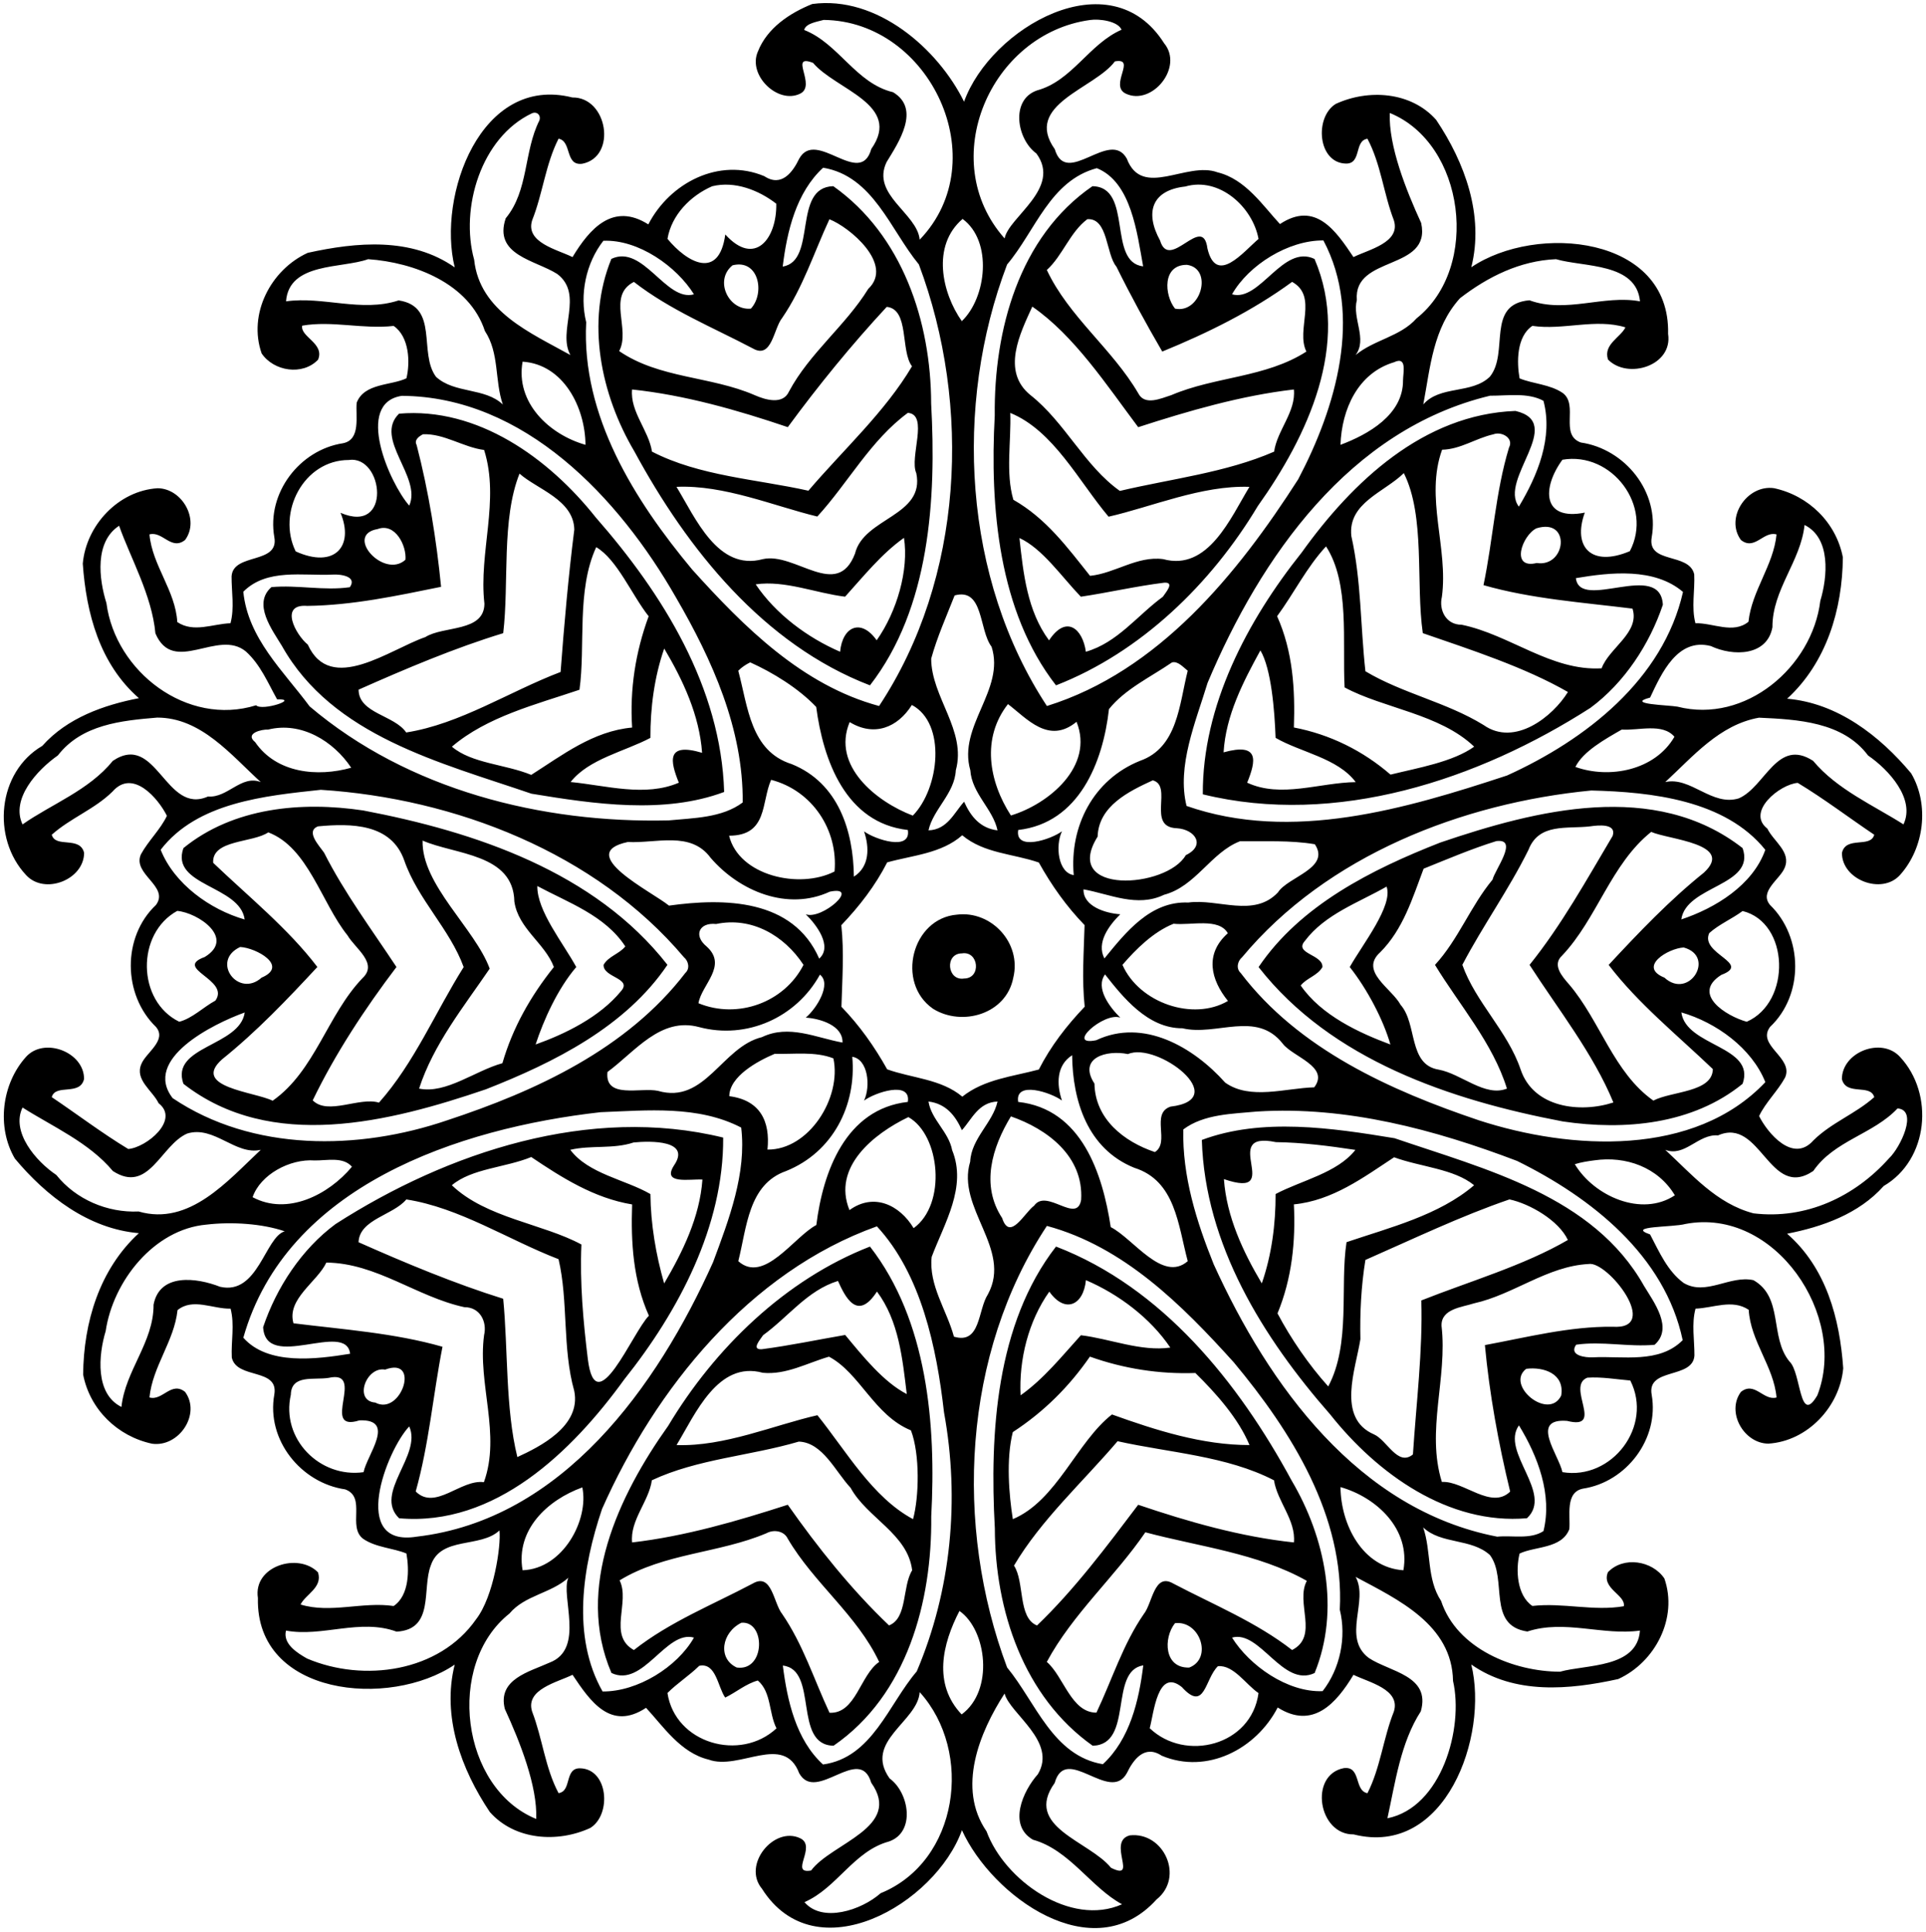 <?xml version="1.0" encoding="UTF-8"?>
<!DOCTYPE svg  PUBLIC '-//W3C//DTD SVG 1.1//EN'  'http://www.w3.org/Graphics/SVG/1.1/DTD/svg11.dtd'>
<svg width="635pt" height="637pt" version="1.1" viewBox="0 0 635 637" xmlns="http://www.w3.org/2000/svg">
<path d="m267.8 1.32c21.3-2.87 41.43 14.72 50.05 32.21 8.71-24.28 48.21-47.3 65.95-19.28 6.55 7.9-3.99 20.67-12.57 16.65-5.75-2.66 3.71-11.98-3.65-10.66-6.69 9.03-30.27 14.22-19.82 28.95 3.81 12.85 18.15-6.93 23.75 3.12 5.07 13.37 19.72 0.74 29.9 4.51 9.23 2.22 15.01 11.06 20.59 17.06 11.67-7.72 18.41 2.17 24.24 10.89 4.98-2.49 15.64-4.77 13.32-12.13-3.41-8.83-4.25-18.49-8.71-26.89-4.43 0.61-1.87 8.23-7.04 8.19-9.38-0.15-10.51-15.27-3.43-19.67 10.75-4.97 24.87-4.08 33.12 5.25 9.45 14.08 15.87 31.51 11.59 48.6 21.44-14.51 65.66-10.41 64.88 21.96 1.64 10.55-13.34 15.11-19.81 8.47-1.64-5.01 4.16-7.29 5.74-10.61-9.89-3.03-20.43 1.02-30.68-0.49-5.25 3.52-5.16 12.03-4.22 17.31 4.36 1.82 10.09 1.95 14.27 4.85 5.26 3.95-1.18 13.74 5.93 16.3 14.54 2.11 26.06 16.28 23.36 31.28-1.5 8.86 12.36 4.91 14.02 12.16 0.27 5.36-0.98 10.86 0.4 16.15 5.8-0.16 12.43 3.65 17.49-0.49 1.07-10.21 8.27-18.63 9.25-28.79-4.28-1.24-7.19 5.46-11.74 1.83-5.34-7.29 2.01-18.34 10.91-17.08 11.37 2.44 20.48 11.3 22.7 22.79-0.15 17.19-5.36 34.68-18.37 46.63 16.59 1.41 30.51 12.19 40.88 24.59 6.08 10.35 4.35 24.63-3.68 33.54-6 6.66-19.2 1.55-19.13-7.3 1.32-5.69 9.42-1.46 10.65-5.98-8.41-5.66-16.56-11.87-25.22-17.1-5.9 0.44-17.12 9.54-10.01 15.1 2.02 4.19 7.94 7.69 5.68 12.93-1.51 3.74-8.52 7.79-4.82 12.21 10.95 10.61 11.2 29.68 0 40.24-4.52 6.15 7.9 10.1 4.97 16.68-2.41 4.44-6.45 8.2-8.57 12.7 2.8 5.62 11.21 15.67 17.92 8.01 5.93-5.85 13.87-8.74 20.05-14.25-1.24-4.51-9.29-0.31-10.67-5.97 0.05-8.9 13.07-13.97 19.14-7.32 11.44 12.23 9.42 33.97-5.35 42.59-8.24 9.26-20.35 13.49-31.85 15.73 12.9 11.28 17.35 27.92 18.5 44.36-1.11 12.64-11.75 24.06-24.69 24.86-8.09-0.07-13.95-10.41-9.04-17.06 4.54-3.62 7.45 3.05 11.74 1.84-0.9-10.2-8.58-18.55-9.17-28.9-5.4-3.64-11.71-0.58-17.54-0.39-1.35 5.05-0.33 10.32-0.36 15.46-0.5 7.86-15.78 3.85-14.09 12.94 2.55 14.54-8.36 28.76-22.6 30.94-6.07 1.13-4.13 9.13-4.56 13.38-2.51 6.5-11.32 5.59-16.4 8.04-1.29 5.26-0.95 13.76 4.22 17.27 10.11-1.15 20.2 1.81 30.15 0.09 0.69-3.73-7.5-5.83-5.23-11.23 5.11-5.35 14.61-3.82 18.6 2.07 4.56 13.01-3.01 27.6-15.2 33.17-16.18 3.56-34.17 5.21-48.46-4.79 5.82 23.58-8.55 63.67-38.78 56.02-11.66 0.15-14.79-19.57-3.29-21.85 5.83-0.79 3.38 7.45 7.84 8.26 4.31-8.46 5.19-18.11 8.7-26.9 2.33-7.38-8.33-9.66-13.31-12.14-5.68 9.44-13.4 18.13-24.99 10.78-7.07 13.69-23.3 22.17-38.25 15.89-5.71-3.78-9.4 1.43-11.49 5.77-5.59 10.1-20.11-9.83-23.78 3.22-10.4 14.52 11.43 19.12 18.56 27.97 9.21 4.62-1.45-8.64 6.18-10.68 11.25-1.27 18.1 13.77 8.85 21.12-21 23.25-54.29-1.11-64.17-22.83-8.71 24.28-48.21 47.3-65.95 19.28-6.55-7.9 3.98-20.67 12.57-16.65 5.75 2.66-3.72 11.98 3.65 10.66 6.69-9.04 30.27-14.22 19.82-28.95-3.81-12.85-18.15 6.92-23.75-3.12-5.07-13.37-19.72-0.74-29.9-4.51-9.23-2.22-15.01-11.06-20.59-17.06-11.67 7.71-18.41-2.17-24.24-10.89-4.98 2.48-15.64 4.76-13.32 12.13 3.41 8.83 4.25 18.49 8.71 26.89 4.43-0.61 1.87-8.23 7.04-8.19 9.38 0.15 10.51 15.26 3.43 19.67-10.75 4.97-24.88 4.08-33.12-5.25-9.45-14.09-15.87-31.51-11.59-48.6-21.44 14.51-65.66 10.41-64.88-21.96-1.64-10.55 13.34-15.12 19.81-8.47 1.63 5.01-4.16 7.28-5.74 10.61 9.89 3.03 20.43-1.02 30.68 0.49 5.25-3.52 5.15-12.04 4.22-17.31-4.36-1.82-10.09-1.96-14.27-4.85-5.27-3.95 1.18-13.74-5.93-16.3-14.54-2.11-26.06-16.28-23.36-31.28 1.5-8.86-12.36-4.92-14.02-12.16-0.27-5.36 0.98-10.86-0.4-16.15-5.81 0.16-12.43-3.65-17.49 0.49-1.08 10.2-8.27 18.63-9.25 28.79 4.28 1.25 7.18-5.47 11.74-1.83 5.34 7.29-2.01 18.34-10.91 17.08-11.37-2.44-20.48-11.3-22.7-22.79 0.15-17.19 5.36-34.68 18.37-46.63-16.59-1.41-30.51-12.19-40.88-24.59-6.08-10.36-4.35-24.63 3.68-33.54 6-6.66 19.2-1.56 19.13 7.3-1.32 5.68-9.42 1.46-10.65 5.98 8.41 5.66 16.56 11.87 25.22 17.1 5.9-0.45 17.12-9.55 10.01-15.1-2.02-4.2-7.95-7.69-5.68-12.93 1.5-3.75 8.53-7.79 4.82-12.21-10.96-10.61-11.2-29.68 0-40.24 4.52-6.15-7.9-10.1-4.97-16.68 2.41-4.44 6.45-8.2 8.57-12.7-2.8-5.62-11.21-15.67-17.92-8.01-5.93 5.85-13.87 8.73-20.05 14.25 1.24 4.51 9.29 0.31 10.67 5.97-0.05 8.9-13.07 13.97-19.14 7.32-11.45-12.23-9.42-33.97 5.35-42.59 8.24-9.26 20.34-13.49 31.85-15.73-12.9-11.28-17.35-27.92-18.5-44.36 1.11-12.64 11.75-24.06 24.69-24.86 8.09 0.07 13.95 10.41 9.04 17.06-4.55 3.61-7.45-3.04-11.74-1.84 0.9 10.2 8.58 18.54 9.17 28.9 5.39 3.64 11.71 0.58 17.54 0.39 1.35-5.05 0.33-10.32 0.36-15.46 0.49-7.86 15.78-3.85 14.09-12.94-2.56-14.54 8.36-28.76 22.6-30.94 6.07-1.13 4.12-9.13 4.56-13.38 2.51-6.5 11.31-5.6 16.4-8.04 1.28-5.26 0.95-13.76-4.22-17.27-10.11 1.15-20.2-1.81-30.15-0.09-0.69 3.73 7.5 5.83 5.23 11.23-5.12 5.34-14.61 3.82-18.6-2.07-4.56-13.01 3.01-27.6 15.2-33.17 16.18-3.57 34.17-5.21 48.46 4.79-5.82-23.58 8.55-63.67 38.78-56.02 11.66-0.16 14.79 19.57 3.29 21.85-5.83 0.79-3.38-7.45-7.84-8.26-4.31 8.46-5.19 18.1-8.7 26.9-2.33 7.37 8.33 9.65 13.31 12.14 5.68-9.44 13.4-18.13 24.99-10.78 7.07-13.69 23.3-22.17 38.25-15.89 5.71 3.77 9.41-1.43 11.49-5.77 5.59-10.11 20.11 9.83 23.78-3.22 10.3-14.68-11.78-19.53-19.21-28.38-8.22-3.18 1.35 7.5-4.29 10.17-7.31 3.56-17.36-6.11-13.89-13.91 3.03-7.74 10.49-12.69 17.92-15.67m3.76 5.25c-2.13 0.61-5.89 1.09-6.43 3.31 11.4 4.48 17.01 17.59 29.32 20.53 9.19 5.55 1.85 16.51-2.15 23.04-5.16 10.78 10.12 16.87 10.92 25.58 25.14-26.13 3.41-72.09-31.66-72.46m87.82 0.03c-32.89 4.49-51.01 46.29-28.16 72.03 1.26-7.06 18.92-16.55 10.47-28.03-6.46-4.68-8.63-17.75 0.24-20.79 11.57-3.15 17.1-15.31 27.84-20-1.17-2.84-7.34-3.69-10.39-3.21m-184.04 30.78c-16.74 7.94-23.71 31.27-19.01 48.25 1.8 17.14 18.77 24.18 31.73 31.44-4.4-7.93 4.59-19.93-4.32-26.72-7.19-4.6-21.16-6.17-17-18.38 7.59-9.15 5.91-22 11.1-32.26 0.6-1.72-0.83-3.1-2.5-2.33m282.87-0.13c-0.43 10.83 5.35 25.39 10.35 36.28 3.47 15.92-22.41 10.48-21.21 25.41-1.57 6.11 3.56 12.84-0.42 18.14 6.11-5.08 14.73-6.05 20.09-12.09 21.21-16.85 15.94-57.69-8.81-67.74m-186.83 18.05c-8.89 8.21-11.9 20.94-13.32 32.59 11.44-1.81 3.04-26.14 16.68-26.5 22.82 16.15 32.2 44.71 32.26 71.66 1.74 31.54-0.43 67.49-20.17 92.93-35.06-13.46-60.19-44.83-77.68-77.15-11.06-18.7-16.07-42.72-7.58-63.47 10.5-4.97 18.01 14.32 27.23 11.68-5.73-9.17-18.25-18.13-29.87-17.65-5.77 7.39-7.91 17.75-5.66 26.87-1.62 30.84 15.97 58.75 34.94 81.53 17.06 18.92 36.3 38.17 61.63 45 27.84-42.12 30.6-98.96 13.12-145.59-9.46-11.48-15.06-29.14-31.58-31.9m90.24 0.15c-15.48 4.14-20.25 20.74-29.58 31.76-17.68 46.46-14.47 103.59 13.13 145.58 36.75-11.44 62.85-43.53 82.85-74.76 12.42-23.59 21.43-53.97 8.31-78.75-11.6-0.09-24.65 8.12-30.13 17.76 9.22 2.63 16.72-16.65 27.2-11.66 12.05 28.02-2.35 58.51-18.71 81.5-15.34 25.61-38.62 48.24-66.52 59.1-18.95-24.35-21.84-58.65-20.2-88.98-0.29-28.01 7.94-58.91 32.2-75.6 13.51 0.22 4.85 25.1 16.73 26.42-2-10.93-3.9-27.81-15.28-32.37m-126.8 5.96c-7.18 3.13-13.4 9.46-14.75 17.34 6.5 7.89 16.99 13.71 19.06-1.44 9.73 10.77 17.02 1.41 16.81-10.14-5.76-4.46-13.67-7.58-21.12-5.76m155.97 0.09c-11.05 1.21-13.4 8.52-8.32 17.79 3.11 10.45 14.12-9.18 15.62 2.63 2.92 12.32 11.85 1.11 16.85-3.14-1.98-10.65-13-20.52-24.15-17.28m-117.33 10.8c-5.08 10.93-8.71 22.51-15.59 32.55-2.85 3.55-3.36 13.69-9.68 10.03-13.25-6.97-27.28-12.67-39.19-21.93-8.97 4.58-0.99 15.64-4.86 22.81 13.31 9.1 30.15 8.23 44.63 14.51 3.53 1.56 9.32 3.31 11.35-1.15 6.78-12.72 18.63-21.7 26.14-33.86 8.6-8.1-6.24-20.43-12.8-22.96m43.91-0.11c-10.34 8.85-6.77 24.47-0.26 33.7 8.13-7.73 10.25-26.34 0.26-33.7m41.13 0.08c-5.75 4.3-8.12 12-13.36 16.75 7.26 15.44 21.58 26 30.16 40.68 2.13 4.17 7.47 1.67 10.9 0.58 14.44-6.17 31.1-5.72 44.52-14.36-3.59-7.2 3.99-18.15-4.71-22.98-13.09 9.58-27.92 16.89-42.81 22.98-5.21-8.95-10.46-18.55-15.12-28-3.5-4.18-2.69-16.07-9.58-15.65m-237.13 13.19c-8.63 3.13-26.07 0.97-27.06 13.9 12.22-1.73 24.88 3.71 37.12-0.31 13.43 1.98 6.45 17.32 12.33 25.2 6.1 5.6 16.14 3.49 22.02 9.13-2.73-7.98-1.08-16.93-5.91-24.25-5.14-15.73-23.36-22.63-38.5-23.67m391.65 0c-11.84 0.5-22.44 5.76-31.66 12.87-8.93 9.87-9.79 22.87-12.1 35.02 5.57-6.38 15.94-3.31 21.95-9.14 6.44-7.92-1.44-23.93 13.04-25.2 12.06 4.43 24.54-1.89 36.46 0.35-1.23-12.8-18.52-11.22-27.69-13.9m-271.51 2.02c-6.15 4.99-1.24 15.01 6.06 14.28 4.75-5.12 2.58-16.48-6.06-14.28m149.85-0.16c-8.21-0.08-7.52 9.96-3.96 14.44 8.54 1.78 12.67-13.19 3.96-14.44m-99 13.86c-11.65 12.56-22.56 25.95-32.62 39.66-16.5-5.59-33.86-10.57-51.34-12.42-0.71 7.32 5.53 13.56 6.56 20.49 15.65 8.09 34.53 9.08 51.57 12.89 11.47-13.46 25.25-25.95 34.16-41.02-3.87-5.06-0.8-18.82-8.33-19.6m47.99-0.08c-4.02 8.82-10.31 21.31-0.61 29.17 11.42 9.01 17.79 23.31 29.48 31.6 16.95-4.01 34.98-6.03 50.86-12.95 0.95-6.97 7.26-13.18 6.51-20.5-17.42 2.02-34.73 7.06-51.32 12.43-10.36-13.81-21.09-30.21-34.92-39.75m-168.05 18.15c-2.41 13.57 8.85 24.05 20.74 27.42-0.11-12.37-7.26-26.54-20.74-27.42m287.31 0.19c-11.91 3.56-17.25 15.51-17.65 27.23 9.05-3.38 20.72-9.9 20.62-21.27 0.03-2.59 1.42-8.03-2.97-5.96m-327.15 11.08c-15.64 2.39-4.02 28.78 2.47 36.2 4.25-9.46-11.8-22.06-3.37-30.32 25.91-2.24 49.36 14.66 64.85 34.19 22.16 25.28 41.3 56.02 42.35 90.54-19.76 7.4-42.87 3.98-63.55 0.57-29.96-10.26-65.56-18.98-82.25-48.71-3.23-5.34-9.74-13.9-3.47-19.4 8.58-0.79 17.27 1.26 25.86 0.03 2.51-3.61-3.11-4.32-5.57-4.16-9.9 0.49-21.78-2.16-29.56 5.65 1.54 15.4 13.17 26.07 21.87 37.81 32.48 27.56 76.46 38.57 118.37 37.59 8.19-0.8 17.57-0.8 24.41-5.91 0.23-24.16-10.02-46.99-21.96-67.53-18.82-32.97-50.05-66.29-90.45-66.55m358.81-0.04c-46.29 11.11-75.64 53.12-93.13 94.68-3.93 12.95-10.2 27.43-6.93 40.58 34.66 12.1 72.28 0.95 105.67-10.04 25.91-11.75 51.46-31.58 58.01-60.52-9.46-8.08-23.97-6.46-35.32-4.55 1.31 11.07 27.85-6.03 28.68 8.77-4.39 13.04-12.68 25.73-23.88 34-37.01 23.75-83.85 39.28-127.8 28.51-0.17-29.17 14.65-57.22 32.61-79.74 16.71-23.33 40.16-45.55 70.47-46.67 16.74 3.9-5.69 22.61 1.12 31.55 6.18-10.27 11.34-22.81 8.11-34.89-5.13-2.8-11.86-1.65-17.61-1.68m-191.94 5.65c-12.32 9.05-19.68 23.07-29.86 34.19-14.18-3.42-30.71-10.51-46.43-9.79 6.17 10.05 13.56 27.88 28.44 23.84 10.67-2.45 24.54 13.65 30.42-1.84 2.89-11.89 23.17-12.33 20.2-26.53-2.34-5.16 4.22-19.31-2.77-19.87m33.76 0.02c0.33 9.41-1.59 19.76 1.02 28.64 10.81 6.15 17.78 15.67 25.28 25.08 8.21-0.81 15.53-6.65 24.11-5.51 14.87 4.09 22.31-13.78 28.44-23.83-15.74-0.57-32.21 6.61-46.44 9.84-9.87-11.72-18.17-28.4-32.41-34.22m-193.62 7.04c-1.32 0.68-3.01 1.87-2.1 3.55 3.97 15.27 6.54 31.31 8.06 46.75-14.55 2.96-29.19 6.1-44.1 6.29-9.44-0.75-3.77 9.6 0.15 12.76 7.5 16.59 27.06 1.54 38.75-2.47 6.03-3.81 19.41-1.56 19.49-11.01-1.95-16.91 5.15-34.05-0.1-50.69-6.87-0.88-13.17-5.46-20.15-5.18m352.9 0.02c-5.8 1.3-10.79 4.94-16.91 5.08-5.7 15.77 2.1 32.32-0.06 48.48-1.05 4.38 1.33 9.25 6.49 9.22 15.94 3.27 29.53 15.35 46.17 14.37 2.43-6.71 12.7-11.76 10.18-19.68-16.31-2.03-33.31-3.2-49.13-7.74 3.16-15.06 3.92-30.55 8.41-45.35 1.67-3.13-2.44-5.44-5.15-4.38m-377.33 8.47c-14.95-0.04-23.82 17.37-17.55 30.13 12.76 5.78 19.38-1.61 14.79-12.72 17.03 7.34 14.19-19.07 2.76-17.41m400.09-0.09c-6.8 9.35-6.67 20.23 7.38 17.44-4.09 11.32 2.14 18.09 14.85 12.71 7.79-14.82-5.91-32.95-22.23-30.15m-343.84 4.58c-6.03 15.11-3.4 36.13-5.38 52.61-15.94 4.85-32.14 11.72-47.68 18.62 0.06 7.87 11.81 8.37 15.7 14.12 17.8-2.8 33.98-13.51 50.9-19.95 1.19-15.75 2.55-31.37 4.52-46.95-0.21-9.87-12.33-13.32-18.06-18.45m291.55-0.17c-6.37 6.3-18.49 9.79-17.3 20.76 3.3 14.73 2.98 29.64 4.64 44.58 12.29 7.34 26.69 10.17 38.96 17.72 10.3 7.28 22.88-2.86 27.8-10.89-14.28-8.21-32.13-13.96-47.84-19.4-2.37-16.49 0.89-38.56-6.26-52.77m-423.57 17.36c-8.11 5.28-6.68 17.52-4.18 25.49 2.96 22.64 26.64 40.79 49.34 33.7 1.95 2.03 14.54-2.18 6.93-1.95-3.05-5.48-5.52-11.47-10.26-15.76-9.21-7.71-23.88 8.02-29.86-6-1.14-12.54-8.29-25.03-11.97-35.48m555.69-0.26c-1.26 12-10.66 21.34-10.59 33.71-1.75 9.57-12.96 9.67-20.32 6.21-11-2.84-16.28 9.07-20.01 16.99-8.32 2.2 6.08 2.46 9.01 2.99 22.38 5.73 44.44-13.01 47.11-34.9 2.36-7.83 3.56-20.68-5.2-25m-470.44 1.34c-11.19 1.91 2.09 16.6 9.16 10.12 0.42-4.59-3.36-12.28-9.16-10.12m382.04-0.24c-4.7 2.3-8.72 13.58 0.1 11.44 9.76 1.49 11.38-14.99-0.1-11.44m-208.52 3.14c-7.43 5.28-13.3 12.64-19.41 19.4-9.59-1.14-19.74-5.46-29.48-4.07 6.57 9.77 17.04 17.57 27.83 22.23 0.8-8.36 6.91-11.09 12.06-3.78 6.69-9.47 10.65-23.25 9-33.78m38.07 0.06c1.25 11.52 2.56 24.09 9.76 33.74 5.66-8.57 11.09-3.85 12.14 3.76 10.43-3 16.96-11.98 25.39-18.14 0.97-1.47 4.02-4.87 0.43-4.63-9.19 1.12-18.41 3.28-27.48 4.62-6.31-6.54-12.62-15.86-20.24-19.35m-139.54 3.01c-6.57 14.24-3.49 32.63-5.52 47.02-14.32 4.85-30.48 8.86-42.06 18.77 6.52 5.55 17.63 5.78 26.16 9.3 10.24-6.52 20.39-14.43 33.26-15.61-0.81-12.6 1.11-24.89 5.45-36.69-5.54-6.98-10.36-18.71-17.29-22.79m240.62-0.25c-6.37 6.85-10.61 15.52-16.13 23.02 5.22 11.69 5.96 24.13 5.53 36.69 11.94 2.29 22.77 7.67 31.86 15.54 9.09-2.24 20.49-4.15 27.58-9.21-11.33-10.84-29.92-12.63-42.72-19.54-0.77-15.08 1.77-34.34-6.12-46.5m-122.45 16.17c-2.7 6.87-5.77 13.72-7.73 20.83 0.03 12.77 11.72 23.65 8.12 36.82-0.39 7.69-7.45 12.79-9.01 19.81 6.25-0.21 8.47-5.85 11.74-9.44 2.22 4.92 5.35 8.75 11.02 9.45-1.5-7.09-8.46-12.12-8.97-19.83-4.21-14.61 11.57-26.48 7.01-40.72-4.24-5.58-2.56-19.54-12.18-16.92m-95.75 17.51c-3.26 9.34-4.6 19.63-4.55 29.46-8.43 4.48-20.33 6.91-26.31 14.55 11.77 1.15 24.6 5.01 35.68 0.22-2.88-7.14-4.21-13.38 7.67-9.85-0.87-12.34-6.27-23.91-12.49-34.38m196.56 0.61c-5.72 10.44-11.41 21.45-12.14 33.62 11.91-3.31 10.72 2.76 7.78 10 11.16 5.19 23.9-0.03 35.79-0.19-5.96-7.95-18.16-9.8-26.42-14.59-0.33-9.09-1.42-22.77-5.01-28.84m-168.21 3.95c-1.45 0.71-2.81 1.61-3.94 2.76 3.19 11.81 4 26.51 17.63 30.79 15.38 6.22 20.33 22 20.49 37.11 5.22-3.32 5.15-9.61 3.36-14.93 3.6 2.65 15.57 6.63 14.43-0.46-20.49-2.3-27.9-22.98-30.21-40.57-5.86-6.17-14.34-11.37-21.76-14.7m139.04 0.03c-7.05 4.85-15.46 8.75-20.76 15.39-1.95 17.45-9.83 37.54-29.92 39.85-1.15 7.1 10.84 3.12 14.43 0.43-2.26 4.78-1.3 13.67 3.88 14.45-1.44-16.04 6.43-31.51 21.86-37.69 12.44-4.38 12.91-18.65 15.72-29.7-1.46-1.14-3.29-3.3-5.21-2.73m-85.74 14.02c-4.71 7.48-12.44 10.56-20.51 5.64-6.01 14.42 8.8 26.28 20.82 30.84 8.77-8.92 11.15-30.39-0.31-36.48m31.68-0.29c-8.77 11.2-6.33 25.42 0.97 36.73 12.47-3.77 27.52-16.24 21.64-30.89-9.2 7.57-16.4-1.11-22.61-5.84m-280.49 4.45c-11.82 0.99-24.86 2.26-32.75 12.47-6.89 4.83-15.61 14.42-11.65 22.75 9.4-6.62 21.99-11.29 29.73-20.93 14.49-9.78 17.32 17.96 31.41 11.73 6.5 0.54 10.96-7.25 17.4-4.76-9.77-8.88-19.63-21.26-34.14-21.26m528.1 0.03c-13.06 2.33-21.75 12.8-30.9 21.23 8.38-1.9 15.37 8.11 24.26 5.37 8.75-3.83 12.63-20.06 24.5-12.36 7.85 9.43 20.01 14.72 29.78 20.94 3.95-8.3-4.72-17.95-11.67-22.71-8.3-11.13-23.29-11.89-35.97-12.47m-491.51 3.92c-2.17-0.12-7.86 1.26-4.31 4.13 7.02 10.26 20.53 11.59 31.68 8.45-5.83-8.77-16.47-15.31-27.37-12.58m446.27 0c-5.43 3.12-12.76 7.17-15.28 12.32 11.23 4.01 26.23 1.15 32.65-9.95-3.96-4.63-11.83-1.99-17.37-2.37m-280.45 16.57c-3.28 7.34-1.06 18.42-13.86 18.42 3.22 13.22 23.2 17.74 34.77 11.8 1.2-13.68-7.31-26.68-20.91-30.22m125.82 0.17c-7.96 3.65-17.85 8.49-18.18 18.56-12.07 19.34 22.81 17.11 29.07 6.11 6.65-3.18 3.13-8.5-2.98-8.88-10.09-0.36-1.1-14.01-7.91-15.79m-274.29 3.12c-18.33 1.98-40.74 4.09-52.8 19.77 4.48 11.25 16.26 19.71 27.69 22.99-1.52-11.28-24.6-11.03-20.19-23.54 16.52-13.45 38.99-15.44 59.28-12.41 36.88 7.01 76.38 20.24 100.3 50.9-13.78 20.42-37.39 32.23-59.88 41.05-31.66 10.78-70.77 20.74-99.7-1.82-4.39-12.5 18.61-12.28 20.21-23.52-10.54 3.79-33.73 15.38-23.76 28.24 26.3 17.72 61.25 17.31 90.52 7.31 29.27-9.64 59.31-23.53 78.51-48.58 1.59-1.45 1.06-3.91-0.47-5.19-29.09-34.47-75.57-52.4-119.71-55.2m418.87 0.23c-42.47 4.09-87.16 21.4-115.12 54.97-1.52 1.28-2.07 3.73-0.47 5.2 19.1 25.12 49.36 38.74 78.51 48.57 30.39 9.89 71.09 12.16 94.47-12.58-4.49-11.25-16.26-19.71-27.69-22.99 1.52 11.28 24.6 11.03 20.19 23.54-16.52 13.45-38.99 15.43-59.28 12.41-36.89-7.01-76.38-20.24-100.3-50.9 13.78-20.42 37.39-32.23 59.88-41.05 31.66-10.78 70.77-20.74 99.7 1.82 4.39 12.5-18.61 12.28-20.21 23.52 11.19-3.71 23.57-11.29 27.7-22.95-13.22-16.43-37.58-19.08-57.38-19.56m-419.79 11.82c-4.24 1.63 0.47 6.45 2.01 8.71 6.7 13.26 15.84 25.52 23.85 37.67-10.39 13.7-20.18 28.58-27.61 43.96 4.98 5.06 15.44-1.23 21.84 0.76 11.65-13.08 18.61-29.89 27.93-44.7-4.58-12.57-15.1-22.27-19.57-35.11-4.28-12.27-17.54-12.31-28.45-11.29m419.43 0c-7.61 0.92-16.86-1.22-20.34 7.73-6.48 13.11-15.05 25.03-21.81 37.93 4.39 12.4 14.91 21.82 19.21 34.49 4.24 12.69 19.69 14.46 30.59 10.89-6.62-16.09-18.28-30.82-27.64-45.36 10.57-13.15 18.81-28.07 27.4-42.54 1.35-4.22-4.86-3.51-7.41-3.14m-435.84 1.98c-5.09 3.5-18.65 2.36-18.16 10.04 11.53 11.04 24.74 21.7 34.35 34.35-9.92 10.69-20.03 21.3-31.42 30.45-10.31 9.21 10.77 10.7 16.68 13.65 13.96-9.79 18.04-28.38 29.66-40.46 5.18-4.87-2.48-9.77-4.97-14.05-8.64-10.75-12.96-29-26.14-33.98m455.95-0.15c-13.32 10.66-17.8 28.55-29.37 40.78-3.4 3.08 0.06 6.93 2.35 9.56 10.19 11.97 14.65 29.04 27.74 38.26 6-3.16 19.48-2.65 19.61-10.39-11.53-11.04-24.74-21.7-34.35-34.35 9.92-10.68 20.03-21.3 31.42-30.44 10.3-9.57-11.79-10.89-17.4-13.42m-227.15 1.11c-6.86 6.04-16.31 6.59-24.74 8.94-3.91 7.68-9.18 14.49-15.12 20.71 0.96 8.94 0.29 17.97 0.04 26.91 5.97 6.15 10.9 13.14 15.08 20.62 8.2 2.94 17.81 3.17 24.77 9.01 7.26-5.78 16.62-6.63 25.23-8.95 3.91-7.69 9.18-14.49 15.12-20.71-0.96-8.95-0.29-17.98-0.04-26.91-5.97-6.15-10.91-13.14-15.08-20.63-8.44-2.93-18.05-2.96-25.26-8.99m-177.91 1.75c-0.42 14.5 17.27 29.01 22.12 42.23-8.55 12.55-18.54 24.93-23.28 39.55 8.87 1.84 18.55-5.94 27.47-8.37 3.41-11.77 9.34-22.18 16.97-31.72-2.98-7.88-11.74-12.63-13.03-21.58-0.31-15.85-19.62-15.42-30.25-20.11m67.66 0.47c-17.79 3.78 7.98 16.41 13.57 20.98 18.13-2.53 40.89-2.33 49.53 17.48 4.49-4.05-0.92-11.21-4.44-14.63 5.34 1.98 18.27-9.58 7.93-7.45-13.9 6.45-29.76-0.09-39.3-11.17-6.55-8.93-17.92-4.7-27.29-5.21m201.81-0.24c-9.58 3.71-14.57 14.89-25.01 17.64-8.91 4.28-17.82-0.21-26.56-1.79-0.17 5.65 7.38 7.91 12.12 8.22-3.68 3.65-7.97 9.31-5.23 14.57 7.01-8.59 15.17-18.98 27.67-18.44 9.84-1.35 21.58 5.11 29.54-3.34 3.29-5.17 17.44-7.97 12.17-15.88-8.14-1.38-16.49-0.88-24.7-0.98m84.55-0.06c-8.17 2.53-16.08 5.92-23.99 9.1-3.68 9.74-6.73 19.98-14.33 27.58-6.94 6.27 3.84 11.9 6.74 17.31 5.58 6.29 2.43 19.72 12.57 21.37 7.42 1.35 15.28 9.15 22.49 6.25-4.67-15.09-15.76-27.67-23.72-40.79 7.71-8.37 11.72-19.38 18.98-28.11 0.72-3.2 8.78-13.65 1.26-12.71m-316.2 14.82c-0.12 8.21 8.53 18.8 12.84 26.71-6.14 7.17-10.75 17.43-13.4 25.53 9.65-3.43 21.17-9.02 28.19-17.63 3.73-4.27-5.98-4.42-5.78-8.63 1.59-2.84 5.19-3.59 7.16-6.07-6.66-10.22-18.8-14.43-29.01-19.91m280 0.19c-9.27 5.3-20.26 9.05-26.93 17.9-3.73 4.26 5.97 4.42 5.78 8.63-1.6 2.84-5.19 3.58-7.16 6.07 6.78 9.87 19.33 15.65 29.57 19.46-2.33-8.16-7.63-18.24-13.4-25.54 4.19-7.45 14.4-20.28 12.14-26.52m-398.72 8.01c-13.61 7.46-13.3 29.75 0.67 36.55 4.32-1.13 7.92-4.81 11.92-6.98 4.94-6.96-14.08-10.53-3.53-14.37 10.22-6.17-2.18-14.6-9.06-15.2m516.1 0.04c-3.52 2.61-7.77 4.38-11 7.28-3.15 6.87 14.15 9.95 3.98 13.78-9.98 6.28 1.57 13.56 8.38 15.45 14.79-6.48 14.1-32.72-1.36-36.51m-338.43 4.28c-5.55-0.61-7.6 3.77-3.11 7.43 7.03 6.35-1.68 12.54-2.71 18.69 12.98 5.35 28.35-0.28 34.63-12.65-6.37-9.73-17.15-15.93-28.81-13.47m150.83-0.09c-6.64 2.66-12.42 8.38-16.86 13.56 5.53 12.56 23.3 18.64 34.78 11.9-5.66-7.01-7.78-15.45-0.04-22.33-3-5.2-12.2-2.49-17.88-3.13m-307.75 7.67c-9.87 4.61-0.6 17 7.07 10.1 9.1-3.87-1.89-9.87-7.07-10.1m475.93 0.16c-5.14 0.28-15.2 6.37-6.36 9.94 8.16 7.49 17.04-7 6.36-9.94m-284.79 8.96c-7.8 14.17-24.15 21.46-39.83 17.29-12.74-3.46-21.12 8.13-30.21 14.8-0.99 9.05 11.02 4.98 16.67 6.23 15.54 4.5 21.05-14.52 34.26-17.72 8.91-4.29 17.82 0.21 26.56 1.79 0.17-5.66-7.38-7.91-12.12-8.22 3.69-3.08 8.59-11.21 4.67-14.17m94-0.08c-3.26 4.51 1.52 10.8 5.03 14.25-5.34-1.98-18.27 9.58-7.93 7.45 15.54-7.36 32.04 2.24 42.51 13.97 8.2 5.85 19.89 1.82 29.37 1.56 5.18-6.85-7.11-10.04-10.4-14.41-8.67-11.05-21.86-2.38-33.06-5.06-11.5 0.08-19.76-10.45-25.52-17.76m-108.92 26.19c-5.77 2.45-14.88 7.45-14.96 13.96 10.12 1.3 13.56 8.21 12.59 17.61 13.63 0.16 24.52-17.07 21.74-30.07-5.98-2.37-13.01-1.33-19.37-1.5m116.48 0.08c-7.06-1.47-16.57 1.22-11.04 9.74 0.21 11.69 9.72 19.14 19.92 22.57 5.1-3.18-1.5-12.7 5.13-14.98 20.71-2.44-4.51-21.52-14.01-17.33m-90.89 0.89c1.44 16.04-6.43 31.51-21.86 37.69-12.44 4.38-12.91 18.65-15.72 29.7 8.49 7.61 18.38-8.07 25.73-11.92 2.18-17.58 9.66-38.26 30.16-40.59 1.15-7.11-10.84-3.12-14.43-0.43 2.26-4.78 1.3-13.67-3.88-14.45m72.49-0.51c-5.22 3.32-5.16 9.6-3.36 14.93-3.6-2.65-15.57-6.64-14.43 0.46 20.93 2.31 27.83 23.63 30.52 41.28 7.53 3.85 17.09 18.39 25.39 11.23-3.19-11.81-4-26.51-17.63-30.79-15.38-6.22-20.33-22-20.49-37.11m-47.36 15.26c0.91 5.95 6.67 10 7.8 16.04 4.96 12.11-2.56 24.06-6.75 35.19-1.01 9.41 4.96 17.51 7.34 26.3 8.87 2.67 7.83-8.81 11.21-13.97 8.09-14.96-10.53-28.4-5.85-43.74 0.38-7.69 7.45-12.79 9.01-19.81-6.26 0.21-8.48 5.84-11.74 9.44-2.22-4.92-5.35-8.76-11.02-9.45m-298.69 1.98c-3.86 7.99 4.31 17.65 11.14 22.24 6.43 8.07 16.85 12.51 27.13 12.04 16.8 4.88 29.44-10.22 40.27-20.33-8.38 1.9-15.38-8.11-24.26-5.37-8.75 3.83-12.63 20.06-24.5 12.36-7.85-9.43-20.01-14.72-29.78-20.94m618.19 0.29c-8.01 8.54-20.9 10.59-27.78 20.63-14.5 9.78-17.32-17.96-31.41-11.73-6.51-0.55-10.96 7.25-17.4 4.76 8.8 8.12 16.87 17.73 29.09 20.94 17.26 2.08 33.35-5.41 44.74-18.2 3.67-3.49 9.64-15.83 2.76-16.4m-427.62 1.25c-46.82 5.28-103.61 24.25-117.78 74.36 8.1 9.15 23.93 7.11 35.21 5.29-1.31-11.07-27.85 6.03-28.68-8.77 4.39-13.04 12.68-25.73 23.88-34 37.01-23.75 83.85-39.28 127.8-28.51 0.17 29.17-14.65 57.22-32.61 79.74-17.24 23.82-42.63 48.58-74.24 45.78-8.52-8.29 7.66-20.74 3.34-30.28-7.52 7.96-19.77 39.95 2.45 36.35 48.02-5.57 79.29-49.47 97.74-90.54 5.25-14.12 11.07-29.34 9.26-44.35-14.2-7.36-30.92-5.67-46.37-5.07m216.54-0.23c-8.19 0.79-17.57 0.79-24.41 5.91-0.35 15.38 4.32 30.3 10.02 44.46 18.2 40.03 47.69 80.96 93.47 89.82 4.95-0.5 10.93 0.99 15.26-1.84 2.96-12.01-1.84-24.63-8.09-34.86-6.21 8.73 11.5 22.36 2.65 30.62-25.91 2.24-49.36-14.66-64.85-34.19-22.16-25.28-41.3-56.02-42.35-90.54 19.76-7.4 42.87-3.98 63.55-0.57 29.96 10.26 65.56 18.98 82.25 48.71 3.23 5.33 9.74 13.9 3.47 19.4-8.58 0.79-17.28-1.27-25.86-0.03-2.52 3.6 3.11 4.31 5.57 4.16 9.9-0.5 21.78 2.16 29.56-5.65-5.88-27.92-30.17-47.07-54.62-59.11-27.15-10.33-56.25-18.13-85.62-16.29m-115.05 1.84c-11.41 5.48-25.2 16.48-19.42 30.67 8.02-5.83 16.56-1.7 21.15 5.95 10.94-7.89 8.79-30.72-1.73-36.62m33.8-0.23c-6.22 10.28-10.02 22.68-2.88 33.53 2.53 7.87 7.48-1.93 10.52-4.07 4.11-5.89 14.13 6.21 15.52-1.95 0.87-14.44-11.26-23.38-23.16-27.51m-124.39 8.6c-6.76 2.25-14.02 0.81-20.88 2.42 5.96 7.95 18.16 9.8 26.42 14.59 0.09 9.85 1.81 20.01 4.53 29.48 6.15-10.51 11.73-21.89 12.62-34.26-3.99-0.27-13.56 1.76-9.34-4.71 5.62-8.28-7.69-8.08-13.35-7.52m211.77-0.11c-19.31-4.02 3.38 19.22-17.15 12.19 0.87 12.34 6.27 23.91 12.49 34.38 3.26-9.34 4.59-19.63 4.55-29.46 8.43-4.48 20.33-6.92 26.31-14.55-8.64-1.31-17.5-2.45-26.2-2.56m-245.52 4.91c-8.54 3.51-19.61 3.75-26.18 9.3 11.33 10.84 29.92 12.63 42.72 19.54-0.55 12.6 0.59 25.27 2.11 37.75 2.62 21.34 14.72-8.81 20.14-14.27-5.22-11.7-5.96-24.13-5.53-36.69-12.52-2.07-23.15-8.82-33.26-15.63m284.48 0.08c-10.08 6.63-20.3 14.28-33.04 15.53 0.6 12.31-0.66 24.47-5.4 35.94 4.39 8.32 10.35 17.02 16.73 24.09 7.5-14.06 3.79-33.04 6.03-47.57 14.32-4.85 30.48-8.86 42.06-18.77-6.62-5.44-17.71-6.03-26.38-9.22m-355.89 1.05c-8.17-0.61-17.91 4.66-20.46 12.11 11.43 6.13 24.97-0.71 32.75-10.03-2.87-3.39-8.3-2.02-12.29-2.08m421.93-0.04c-2.19 0.28-4.37 0.62-6.46 1.27 6.36 10.57 22.05 17.53 32.99 10.26-5.56-9.28-16.17-13.03-26.53-11.53m-391.71 12.89c-4.28 5.19-15.46 6.54-15.75 14.11 15.54 6.9 31.75 13.66 47.69 18.64 1.62 16.51 0.68 36.05 4.67 52.2 7.29-3.35 21.1-10.16 18.76-21.78-3.99-14.18-1.92-29.59-5.18-43.47-16.65-6.42-32.63-16.97-50.19-19.7m363.71-0.01c-16.11 5.52-31.81 13.07-47.5 19.96-1.4 8.63-1.84 17.4-1.65 26.1-1.51 9.86-7.97 26.04 4.48 31.42 4.32 1.89 7.81 10.71 12.84 6.61 1.09-16.85 3.27-34.17 2.76-50.77 15.54-6.19 33.78-11.47 48.32-19.94-2.98-6.41-12.5-11.94-19.25-13.38m-429.61 8.31c-17.35 1.55-30.8 18.7-33.22 35.12-2.37 7.82-3.56 20.68 5.2 25 1.25-12 10.66-21.34 10.59-33.71 1.98-10.51 14.19-8.95 21.93-5.91 12.53 2.89 14.81-16.39 21.31-18.29-7.38-2.53-17.4-3.2-25.81-2.21m487.61-0.21c-4.03 1.14-19.8 0.62-11.64 3.45 3.01 5.71 5.71 12.06 11.06 16 7.38 4.37 15.23-2.64 23.02-0.92 10 5.68 5.26 18.78 11.88 26.82 3.91 3.63 3.18 21.4 9.19 11.15 10.18-26.07-13.97-62.13-43.51-56.5m-266.56 0.78c-42.08 15.05-73.02 53.47-90.62 93.2-6.43 19.03-10.1 42.05 0.18 60.17 11.6 0.09 24.65-8.12 30.13-17.76-9.22-2.63-16.72 16.64-27.2 11.66-12.05-28.02 2.35-58.51 18.71-81.5 15.34-25.61 38.62-48.24 66.52-59.1 18.95 24.35 21.84 58.65 20.2 88.98 0.29 28-7.94 58.91-32.2 75.6-13.51-0.22-4.85-25.1-16.73-26.42 1.45 11.49 4.32 24.46 13.25 32.61 16.23-2.24 21.57-19.8 30.9-30.68 11.37-26.7 14.24-56.78 8.99-85.44-2.42-21.36-7.54-45.58-22.13-61.32m56.05-0.14c-27.84 42.12-30.6 98.96-13.12 145.59 9.46 11.48 15.06 29.14 31.58 31.9 8.89-8.21 11.89-20.94 13.32-32.59-11.44 1.8-3.04 26.13-16.68 26.5-22.82-16.15-32.2-44.71-32.26-71.66-1.74-31.54 0.43-67.5 20.17-92.93 35.05 13.46 60.19 44.83 77.68 77.15 11.06 18.7 16.07 42.72 7.58 63.47-10.5 4.97-18.01-14.32-27.23-11.68 5.73 9.17 18.25 18.13 29.87 17.65 5.77-7.39 7.91-17.75 5.66-26.87 1.62-30.84-15.98-58.76-34.94-81.53-17.07-18.92-36.3-38.17-61.63-45m-237.56 12.09c-3 6.37-13.16 12.02-10.84 20.02 16.31 2.03 33.31 3.2 49.13 7.74-3.12 15.88-4.43 32.08-8.83 47.71 6.45 6.43 14.87-4.1 22.48-3.06 5.7-15.77-2.11-32.32 0.06-48.48 1.05-4.39-1.33-9.26-6.49-9.22-15.78-3.43-28.97-14.55-45.51-14.71m416.16 0.47c-13.66 0.72-24.68 10.07-37.8 12.98-3.95 1.29-10.87 1.78-10.69 7.41 2.02 17.17-5.15 34.57 0.11 51.47 7.15-0.43 16.28 9.29 22.52 3.18-3.86-15.84-6.85-32.31-8.33-48.3 13.9-2.58 27.81-6.18 42.05-6.05 16.37 1.14-1.62-21.83-7.86-20.69m-247.48 5.59c-10.11 3.1-16.41 11.9-24.68 17.88-0.97 1.47-4.03 4.86-0.43 4.63 9.2-1.19 18.38-3.14 27.49-4.7 5.9 7.13 12.68 15.55 20.3 19.49-1.4-11.55-2.58-24.13-9.83-33.8-6.51 10.07-10.53 1.62-12.85-3.5m81.75-0.26c-0.83 8.35-6.92 11.09-12.07 3.78-6.9 9.72-10.05 22.43-9.47 34.19 7.65-5.42 13.62-12.9 19.88-19.81 9.59 1.15 19.74 5.45 29.48 4.07-6.59-9.74-16.97-17.58-27.82-22.23m-84.71 25.23c-7.16 2.06-14.12 6.06-21.82 5.31-14.87-4.09-22.32 13.78-28.44 23.83 15.74 0.57 32.21-6.61 46.44-9.84 9.56 11.88 18.1 27.07 31.53 34.27 1.99-7.26 2.32-21.35-0.69-29.27-12.13-4.97-16.86-18.93-27.02-24.3m86.02-0.02c-6.84 9.89-15.15 18.19-25.42 24.89-2.28 8.99-1.23 20.89 0.01 28.7 14.49-6.09 21.06-25.44 32.68-34.52 14.46 5.2 29.82 10.11 45.35 10.09-3.69-8.83-11.05-17.08-17.85-23.76-11.86 0.42-23.64-1.42-34.77-5.4m-232.36 4.28c-6.26-1.13-10.47 10.33-3.25 10.87 8.5 4.57 15.11-15.3 3.25-10.87m376.22-0.26c-7.06 5.4 7.44 17.27 11.53 8.81 1.19-7.23-5.82-9.54-11.53-8.81m-394.88 2.99c-4.79 0.77-12.28-1.22-12.43 5.54-3.33 14.6 9.59 27.58 23.98 25.55 1.09-5.65 10.88-17.57-1.37-17.08-13.27 4.17 2.5-16.88-10.18-14.01m415.02-0.07c-7.17 2.8 5.9 17.41-6.68 14.25-12.47-0.95-2.67 11.29-1.53 16.9 16.36 2.73 29.99-15.22 22.38-30.21-4.72-0.41-9.44-1.25-14.17-0.94m-259.97 21.08c-16.02 4.73-33.41 5.69-48.45 12.75-0.96 6.97-7.26 13.18-6.51 20.5 17.42-2.02 34.73-7.07 51.32-12.43 9.82 14 21.01 28.01 33.39 39.79 6.14-2.44 4.28-12.73 7.62-18.18-1.46-12.02-14.87-17.26-20.3-27.2-4.97-5.29-9.18-14.95-17.07-15.23m105.1-0.13c-11.47 13.46-25.26 25.95-34.16 41.02 3.56 5.38 1.22 17.2 7.59 19.74 12.34-11.82 23.02-26.12 33.36-39.8 16.5 5.59 33.85 10.57 51.34 12.42 0.71-7.32-5.53-13.57-6.56-20.49-15.65-8.09-34.53-9.08-51.57-12.89m-176.48 15.23c-11.55 4.17-22.01 14.02-19.69 27.32 13.43-0.48 21.93-16.77 19.69-27.32m249.97-0.1c0.11 12.37 7.26 26.54 20.74 27.42 2.41-13.57-8.85-24.05-20.74-27.42m-277.29 14.29c-6.28 5.91-19.37 1.83-22.63 11.54-2.99 7.68 1.32 21.14-11.29 21.83-12.06-4.43-24.55 1.89-36.46-0.35-1.09 4.38 3.68 7.37 6.95 9.22 18.61 7.91 43.55 4.51 55.72-12.93 5.84-7.51 8.29-24.35 7.71-29.31m304.55-1c2.73 7.97 1.08 16.92 5.91 24.25 5.21 15.81 24 23.31 39.22 23.33 8.57-2.42 25.46-1.1 26.34-13.56-12.22 1.72-24.88-3.72-37.12 0.31-13.43-1.98-6.45-17.32-12.33-25.2-6.1-5.6-16.15-3.49-22.02-9.13m-216.54 1.93c-15.7 6.63-33.69 6.53-48.4 15.53 3.59 7.19-3.99 18.14 4.71 22.98 11.88-9.35 25.96-14.92 39.2-21.94 6.32-3.67 6.83 6.48 9.68 10.03 6.9 10.05 10.51 21.65 15.62 32.59 8.7 0.41 10.1-12.52 16.37-16.76-7.26-15.45-21.58-26-30.16-40.68-1.22-2.54-4.57-3.08-7.02-1.75m124.94-0.32c-9.94 14.58-24.02 26.97-32.49 42.74 5.58 4.79 8.03 16.73 16.36 16.73 5.18-10.89 8.72-22.52 15.64-32.55 2.85-3.55 3.36-13.7 9.68-10.03 13.25 6.97 27.28 12.67 39.19 21.93 8.96-4.58 0.99-15.64 4.86-22.81-16.23-9.14-35.63-11.29-53.24-16.01m-190.24 14.99c-5.76 5.19-14.33 5.74-19.4 11.79-21.21 16.85-15.94 57.69 8.81 67.74 0.43-10.83-5.35-25.39-10.35-36.28-2.47-9.84 8.1-12.23 14.71-15.25 11.89-4.48 3.56-21.96 6.23-28m259.56-0.29c4.4 7.92-4.59 19.93 4.32 26.72 6.91 4.63 20.54 5.78 17.18 17.61-6.7 10.37-8.46 23.69-11.01 35.27 17.85-3.57 25.22-29.76 21.63-45.29-0.31-18.59-18.26-26.89-32.12-34.31m-130.61 11.24c-5.63 10.86-8.8 24.08 0.72 34.11 10.75-7.89 8.28-27.86-0.72-34.11m-71.87 3.88c-6.51 3.17-7.98 11.78-1.56 14.77 9.45 1.36 9.6-15.4 1.56-14.77m142.93 0.15c-3.91 4.93-3.6 14.93 4.72 14.63 7.8-3.02 3.53-15.64-4.72-14.63m-156.84 14.05c-3.28 3.22-7.29 5.76-10.49 8.97 2.54 16.63 23.99 22.79 35.95 11.65-2.58-5.04-1.64-11.91-6.16-15.77-3.97 1.1-7.11 3.87-10.75 5.63-2.47-3.51-2.99-11.62-8.55-10.48m171 0.13c-4.36 4.18-4.24 15.33-11.89 6.89-8.04-6.49-9.25 8.73-10.6 13.56 11.71 11.21 33.53 5.78 35.87-11.58-4.19-2.84-8.21-9.34-13.38-8.87m-98.33 8.55c-0.6 9.74-18.62 16.22-9.91 28.47 6.46 4.68 8.63 17.75-0.24 20.79-11.57 3.15-17.1 15.31-27.84 19.99 5.86 6.89 18.74 2.7 25.11-2.94 25.7-10.47 30.74-46.57 12.88-66.31m27.99 0.46c-8.27 12.78-15.79 31.17-5.95 45.44 5.89 16.11 27.64 31.63 44.68 24.05-10.2-5.47-17.29-17.94-29.39-21.29-8.33-4.82-3.3-16.08 1.63-21.58 6.48-10.81-9.24-19.92-10.97-26.62z"/>
<path d="m315.53 301.58c11.27-1.39 21.34 9.32 18.55 20.79-2.28 12.03-16.92 16.23-26.5 10.22-12.28-8.59-6.91-29.81 7.95-31.01m1.6 12.78c-5.74 0.03-4.87 9.18 0.74 8.28 5.74-0.03 4.87-9.18-0.74-8.28z"/>
</svg>
